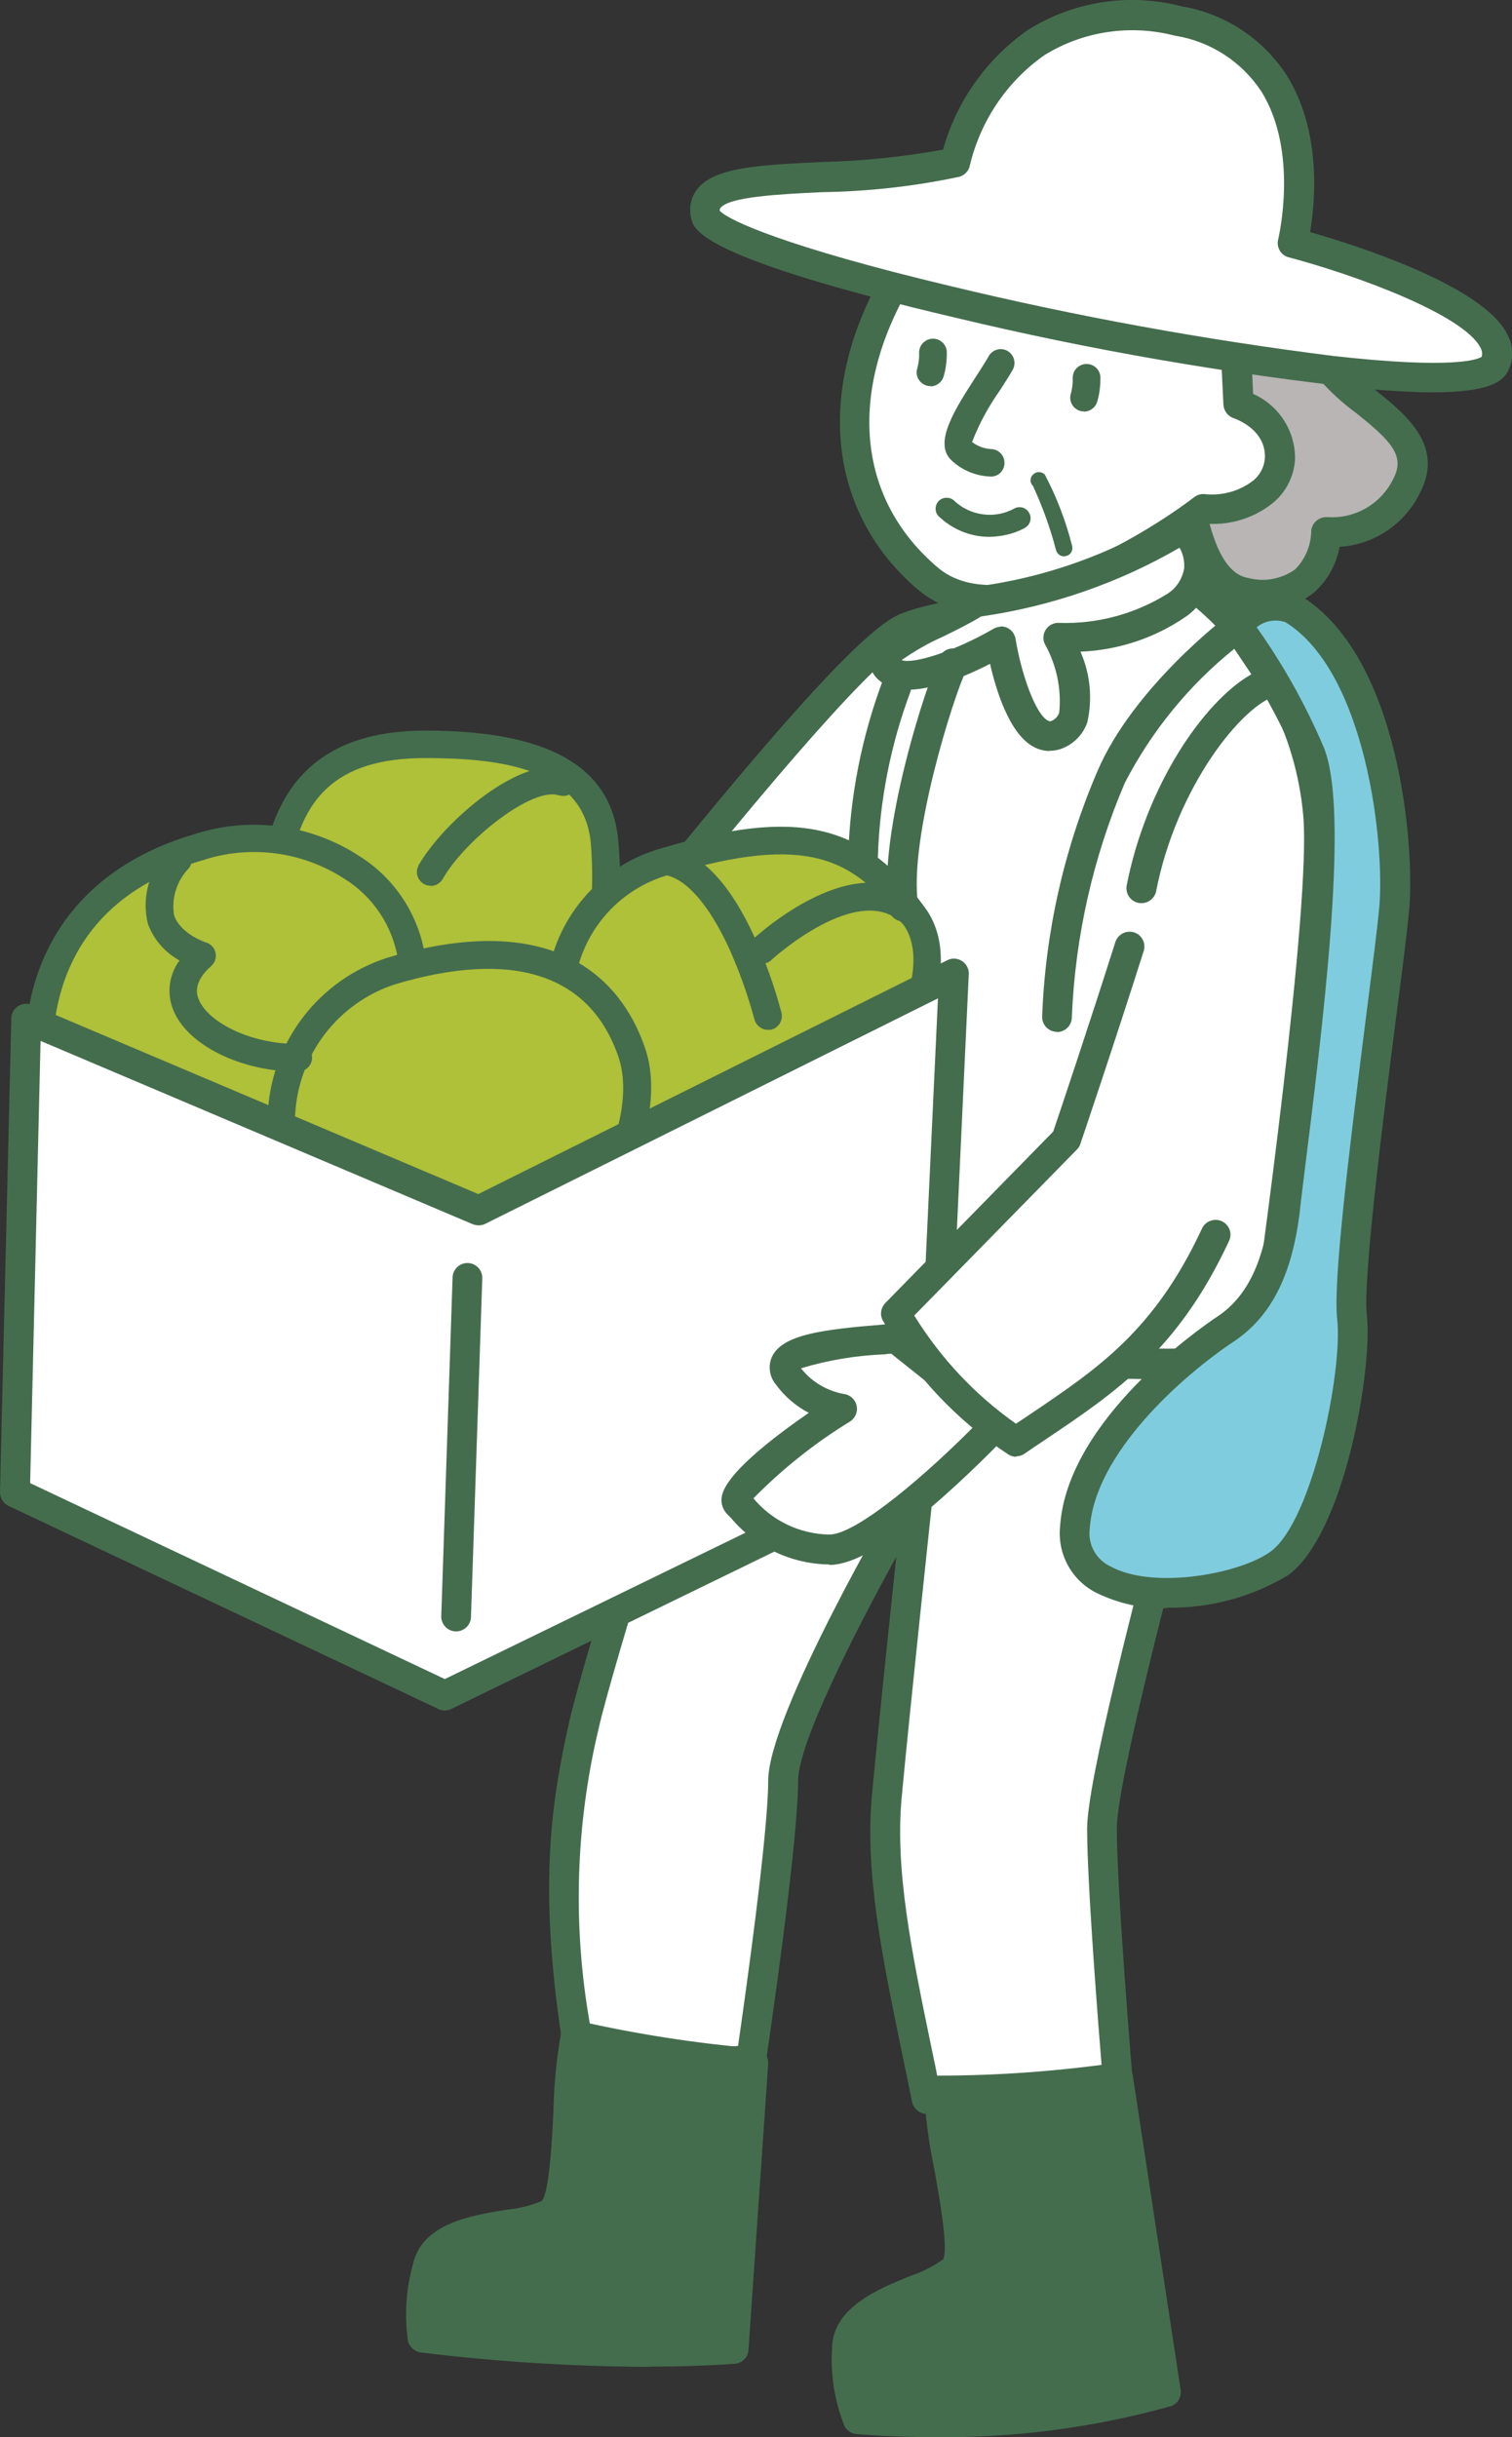 <?xml version="1.0" encoding="UTF-8"?>
<svg id="_レイヤー_2" data-name="レイヤー 2" xmlns="http://www.w3.org/2000/svg" width="68.22" height="109.95" viewBox="0 0 68.22 109.95">
  <rect x="0" y="0" width="68.22" height="109.95" fill="#333333" stroke="none"/>
  <defs>
    <style>
      .cls-1 {
        fill: #afc039;
      }

      .cls-1, .cls-2, .cls-3, .cls-4, .cls-5 {
        stroke-width: 0px;
      }

      .cls-2 {
        fill: #80ccdf;
      }

      .cls-3 {
        fill: #446d4d;
      }

      .cls-4 {
        fill: #fff;
      }

      .cls-5 {
        fill: #b8b5b4;
      }
    </style>
  </defs>
  <g id="_レイヤー_1-2" data-name="レイヤー 1">
    <g id="illust-55">
      <path id="_パス_1015-3" data-name="パス 1015-3" class="cls-4" d="M54.76,60.98c-.72,3.23-5.03,18.64-5.03,21.51s.72,11.47.72,11.47c-2.78.93-5.74,1.17-8.63.72-1.08-5.38-2.16-9.68-1.8-13.63.36-3.95,1.44-13.98,1.44-13.98,0,0-6.11,10.4-6.11,13.27s-1.44,12.55-1.44,12.55c-2.67.4-5.4.05-7.88-1.02-1.08-7.17-.39-10.81.33-14.04s5.4-17.93,5.4-17.93c0,0,23.38.73,23.02,1.08Z"/>
      <path id="_パス_1016-3" data-name="パス 1016-3" class="cls-3" d="M44.66,95.57c-.98,0-1.97-.07-2.94-.21-.28-.04-.51-.25-.57-.54-.15-.75-.3-1.48-.45-2.19-.9-4.36-1.68-8.14-1.36-11.63.23-2.49.75-7.47,1.1-10.77-1.94,3.53-4.43,8.44-4.43,10.11,0,2.89-1.39,12.25-1.45,12.65-.04.28-.25.5-.53.56-2.81.44-5.68.07-8.28-1.06-.22-.09-.37-.29-.41-.52-1.06-7.04-.44-10.77.34-14.28.72-3.22,5.22-17.38,5.41-17.99.1-.28.36-.47.66-.47.06,0,5.79.18,11.46.4,3.34.13,6,.24,7.92.35,4.04.22,4.06.27,4.25.74.05.13.06.28.02.42-.21.94-.7,2.83-1.32,5.21-1.47,5.65-3.69,14.18-3.69,16.14,0,2.81.71,11.33.72,11.42.03.29-.15.57-.42.68-1.94.67-3.98,1-6.04.97ZM42.38,94.09c2.46.3,4.96.11,7.35-.58-.16-1.93-.68-8.52-.68-11.01,0-2.13,2.16-10.42,3.74-16.48.48-1.83.9-3.46,1.16-4.51-2.79-.26-14.17-.68-21.71-.92-.81,2.57-4.59,14.55-5.23,17.39-1.05,4.4-1.18,8.96-.38,13.41,2.12.83,4.41,1.14,6.67.91.29-2,1.36-9.54,1.36-11.96,0-2.96,5.57-12.53,6.21-13.6.19-.32.6-.43.92-.24.23.13.35.39.33.65-.01.1-1.08,10.08-1.44,13.97-.3,3.29.46,6.97,1.34,11.23.12.56.24,1.14.35,1.73h0Z"/>
      <path id="_パス_1017-3" data-name="パス 1017-3" class="cls-4" d="M54.08,26.65c3.08,2.5,5.03,6.13,5.39,10.08.41,4.54-2.49,24.61-2.49,24.61,0,0-10.73,1.16-19.72-2.31l2.15-18.38s-4.76,6.82-7.37,8.26-10.44,5.7-10.44,5.7l-6.96-5.99s11.02-3.18,13.63-6.36c2.61-3.18,10.15-12.72,12.47-13.88,2.32-1.16,13.34-1.74,13.34-1.74Z"/>
      <path id="_パス_1018-3" data-name="パス 1018-3" class="cls-3" d="M52.58,62.21c-5.3.08-10.56-.79-15.56-2.55-.29-.11-.46-.4-.42-.7l1.85-15.85c-1.65,2.18-4.29,5.4-6.08,6.39-2.58,1.43-10.37,5.66-10.44,5.7-.25.13-.55.1-.76-.08l-6.96-5.99c-.28-.24-.31-.67-.07-.95.09-.1.2-.17.32-.21.11-.03,10.85-3.16,13.3-6.14.33-.4.74-.91,1.21-1.49,4.51-5.56,9.49-11.57,11.48-12.56,2.38-1.19,12.46-1.75,13.6-1.81.17,0,.34.05.47.16,3.23,2.6,5.26,6.41,5.63,10.54.42,4.56-2.37,23.94-2.49,24.77-.04.3-.29.54-.59.57-1.49.14-2.98.21-4.48.2ZM37.99,58.58c7.51,2.74,16.21,2.3,18.4,2.13.45-3.2,2.78-19.93,2.41-23.93-.33-3.68-2.11-7.09-4.95-9.46-3.22.18-11.06.78-12.81,1.65-1.89.94-8.07,8.55-11.03,12.21-.47.58-.89,1.09-1.22,1.5-2.22,2.7-9.82,5.29-12.78,6.22l5.68,4.89c1.65-.9,7.79-4.24,10.03-5.48,2.03-1.12,5.85-6.2,7.15-8.06.21-.31.63-.38.94-.17.2.14.31.38.28.63l-2.09,17.85Z"/>
      <path id="_パス_1019-3" data-name="パス 1019-3" class="cls-1" d="M12.35,40.09c.31-3.72,1.86-6.51,6.84-6.51s7.77,1.24,8.08,4.34,0,10.23-5.28,11.16c-5.28.93-9.33-3.72-9.64-8.99Z"/>
      <path id="_パス_1020-3" data-name="パス 1020-3" class="cls-3" d="M20.63,49.82c-1.81,0-3.56-.62-4.97-1.76-2.37-1.97-3.79-4.85-3.93-7.93v-.09c.4-4.76,2.84-7.08,7.46-7.08,5.52,0,8.37,1.6,8.7,4.9.22,2.23.03,4.47-.57,6.63-.91,2.96-2.71,4.75-5.23,5.2-.48.09-.97.13-1.46.13ZM12.98,40.1c.13,2.71,1.38,5.24,3.46,6.98,1.52,1.24,3.51,1.74,5.44,1.38,5.66-1,4.81-10.09,4.77-10.48-.34-3.35-4.16-3.78-7.46-3.78-4,0-5.86,1.76-6.21,5.89Z"/>
      <path id="_パス_1021-3" data-name="パス 1021-3" class="cls-1" d="M1.78,46.6c.31-3.72,2.38-6.97,7.15-8.37,5.28-1.55,9.32,1.86,9.64,4.96s-1.86,11.46-7.15,12.4-9.32-3.72-9.64-8.99Z"/>
      <path id="_パス_1022-3" data-name="パス 1022-3" class="cls-3" d="M10.06,56.33c-1.81,0-3.56-.62-4.97-1.76-2.37-1.97-3.79-4.85-3.93-7.93v-.09c.37-4.42,3.07-7.58,7.59-8.91,2.51-.82,5.25-.46,7.46.98,1.6,1,2.68,2.65,2.97,4.51.34,3.34-1.93,12.06-7.66,13.07-.48.09-.97.13-1.46.13ZM2.41,46.6c.13,2.71,1.38,5.24,3.46,6.98,1.52,1.24,3.51,1.74,5.44,1.38,4.7-.83,6.94-8.64,6.64-11.72-.25-1.49-1.13-2.8-2.42-3.6-1.9-1.23-4.26-1.54-6.42-.82-5.1,1.49-6.46,5.04-6.7,7.78Z"/>
      <path id="_パス_1023-3" data-name="パス 1023-3" class="cls-1" d="M29.76,52.49c-6.22-3.41-5.91-11.78.31-13.64,6.22-1.86,8.7-.93,11.19,2.48,2.31,3.17-2.49,11.46-11.5,11.16Z"/>
      <path id="_パス_1024-3" data-name="パス 1024-3" class="cls-3" d="M30.25,53.12c-.17,0-.34,0-.52,0-.1,0-.19-.03-.28-.08-3.18-1.63-5.07-5.01-4.79-8.57.28-2.95,2.36-5.43,5.22-6.21,6.07-1.82,9.07-1.14,11.87,2.71,1.02,1.4.92,3.56-.26,5.78-2.3,4.02-6.61,6.47-11.25,6.37ZM29.93,51.87c4.28.21,8.33-1.99,10.47-5.71.94-1.76,1.08-3.47.35-4.46-2.19-3-4.32-4.1-10.51-2.25-2.38.64-4.1,2.69-4.34,5.15-.22,3.01,1.35,5.86,4.02,7.27h0Z"/>
      <path id="_パス_1025-3" data-name="パス 1025-3" class="cls-1" d="M17.01,58.68c-6.22-3.41-5.59-13.02.62-14.88,6.22-1.86,9.64,0,10.88,3.72,1.24,3.72-2.48,11.47-11.5,11.16Z"/>
      <path id="_パス_1026-3" data-name="パス 1026-3" class="cls-3" d="M17.55,59.31c-.18,0-.37,0-.55-.01-.1,0-.19-.03-.28-.08-3.25-1.82-5.08-5.43-4.63-9.12.21-3.18,2.34-5.91,5.38-6.89,8.13-2.43,10.79,1.54,11.65,4.12.69,2.07-.02,5.03-1.77,7.37-2.32,3.04-5.97,4.76-9.79,4.62ZM17.18,58.07c3.55.25,6.98-1.3,9.15-4.11,1.75-2.34,2.06-4.81,1.59-6.23-1.26-3.77-4.76-4.92-10.11-3.32-2.55.84-4.33,3.15-4.49,5.83-.38,3.15,1.14,6.22,3.87,7.83h0Z"/>
      <path id="_パス_1027-3" data-name="パス 1027-3" class="cls-4" d="M1.18,45.96l-.51,21.38,19.4,9.16,21.95-10.69,1.02-21.89-21.44,10.69L1.18,45.96Z"/>
      <path id="_パス_1028-3" data-name="パス 1028-3" class="cls-3" d="M20.07,77.17c-.1,0-.2-.02-.29-.07L.39,67.94c-.24-.11-.39-.36-.39-.62l.51-21.38c0-.22.12-.43.31-.55.19-.12.42-.14.63-.05l20.13,8.53,21.16-10.55c.33-.17.74-.03.9.3.05.1.08.22.07.33l-1.02,21.89c-.01.25-.16.46-.38.57l-21.95,10.69c-.09.04-.19.07-.29.07ZM1.36,66.91l18.71,8.84,21.3-10.37.95-20.34-20.42,10.17c-.18.09-.38.09-.57.02L1.83,46.96l-.47,19.95Z"/>
      <path id="_パス_1029-3" data-name="パス 1029-3" class="cls-3" d="M20.58,73.6h-.02c-.37-.01-.67-.33-.65-.7h0s.51-15.27.51-15.27c.01-.36.31-.65.67-.65h.02c.37.01.67.33.65.7h0s-.51,15.27-.51,15.27c-.01.36-.31.65-.67.65Z"/>
      <path id="_パス_1030-3" data-name="パス 1030-3" class="cls-3" d="M13.46,48.35c-2.61,0-5.05-1.22-5.66-2.83-.28-.73-.17-1.56.3-2.19-.66-.36-1.17-.95-1.43-1.66-.28-1.16.05-2.38.86-3.26.21-.27.6-.33.87-.12.27.21.33.59.13.87,0,0,0,0,0,0-.55.56-.8,1.35-.68,2.12.28.86,1.44,1.24,1.45,1.24.33.1.51.45.41.78-.03.11-.1.21-.18.28-.85.75-.64,1.31-.57,1.49.37.97,2.2,2.03,4.5,2.03.34,0,.62.28.62.62s-.28.62-.62.62h0Z"/>
      <path id="_パス_1031-3" data-name="パス 1031-3" class="cls-3" d="M19.43,39.96c-.34,0-.62-.28-.62-.62,0-.11.03-.21.08-.31,1.11-1.94,4.63-5.03,6.71-4.34.33.1.51.45.41.78-.1.33-.45.51-.78.41,0,0-.02,0-.03,0-1.17-.39-4.21,1.99-5.23,3.78-.11.19-.32.31-.54.31Z"/>
      <path id="_パス_1032-3" data-name="パス 1032-3" class="cls-3" d="M34.64,46.46c-.28,0-.53-.2-.6-.47-.3-1.1-.68-2.18-1.15-3.22-.91-1.97-1.94-3.14-2.91-3.3-.34-.06-.57-.38-.51-.72.06-.34.38-.57.72-.51h0c1.44.24,2.73,1.59,3.85,4.03.5,1.1.91,2.25,1.22,3.42.08.33-.12.67-.45.76,0,0,0,0,0,0-.05.01-.1.01-.16.01Z"/>
      <path id="_パス_1033-3" data-name="パス 1033-3" class="cls-3" d="M34.36,43.48c-.34,0-.62-.28-.62-.62,0-.17.07-.34.2-.46.2-.18,4.82-4.44,7.66-1.61.23.25.22.65-.03.88-.24.22-.61.22-.85,0-1.96-1.96-5.88,1.6-5.92,1.64-.11.11-.27.17-.43.17Z"/>
      <path id="_パス_1034-3" data-name="パス 1034-3" class="cls-5" d="M59.84,16.41c1.22,1.82,4.87,3.03,3.65,5.46-.66,1.4-2.11,2.24-3.65,2.12,0,0,0,3.34-3.65,2.73-3.65-.61-2.74-11.23-2.74-11.23l6.39.91Z"/>
      <path id="_パス_1035-3" data-name="パス 1035-3" class="cls-3" d="M57.03,27.47c-.32,0-.64-.03-.96-.08-4.15-.69-3.4-10.8-3.3-11.95.03-.37.36-.64.73-.61.01,0,.03,0,.04,0l6.39.91c.19.03.36.13.47.29.47.58,1.01,1.1,1.62,1.54,1.39,1.11,3.13,2.5,2.08,4.6-.67,1.44-2.07,2.4-3.66,2.5-.14.79-.54,1.51-1.14,2.05-.64.52-1.45.79-2.27.75ZM54.07,16.27c-.2,3.45.09,9.44,2.23,9.8.73.2,1.5.06,2.12-.37.46-.45.72-1.06.74-1.7,0-.37.31-.67.68-.67.02,0,.05,0,.07,0,1.26.08,2.43-.62,2.97-1.76.52-1.02-.13-1.69-1.71-2.95-.63-.46-1.2-.99-1.71-1.58l-5.39-.77Z"/>
      <path id="_パス_1036-3" data-name="パス 1036-3" class="cls-4" d="M40.37,12.77c-2.74,4.85-2.43,10.01,1.52,13.35,3.96,3.34,12.41-3.16,12.41-3.16,2.08.12,3.39-.98,3.46-2.24-.02-1.14-.77-2.15-1.87-2.49l-.3-6.37s-7.3-4.55-10.34-3.94c-3.04.61-4.87,4.55-4.87,4.85Z"/>
      <path id="_パス_1037-3" data-name="パス 1037-3" class="cls-3" d="M44.75,27.74c-1.2.04-2.37-.35-3.3-1.11-4.03-3.4-4.68-8.82-1.7-14.15.37-1.13,2.33-4.62,5.35-5.23,1.41-.28,3.68.32,6.74,1.8,2.21,1.07,4.02,2.19,4.1,2.23.19.12.31.32.32.54l.28,5.95c1.17.52,1.92,1.69,1.89,2.97-.05.74-.39,1.43-.95,1.91-.83.69-1.89,1.04-2.97.98-1.04.77-5.79,4.1-9.76,4.1ZM41.03,12.86c-.01.08-.04.16-.08.24-2.72,4.82-2.2,9.49,1.37,12.51,2.9,2.45,9.33-1.47,11.56-3.18.13-.1.29-.15.45-.14.8.09,1.61-.13,2.24-.63.29-.25.47-.6.5-.98.07-1.31-1.34-1.79-1.4-1.81-.27-.09-.45-.33-.47-.61l-.29-6.02c-2.19-1.32-7.39-4.11-9.56-3.67-2.57.51-4.19,3.85-4.33,4.28h0Z"/>
      <path id="_パス_1038-3" data-name="パス 1038-3" class="cls-4" d="M43.1,7.31c-4.87,1.21-11.87,0-11.26,2.43.61,2.43,34.39,9.41,35.6,6.67s-9.13-5.46-9.13-5.46c0,0,2.13-8.5-5.17-10.01-7.3-1.51-9.71,4.71-10.04,6.37Z"/>
      <path id="_パス_1039-3" data-name="パス 1039-3" class="cls-3" d="M64.65,17.7c-.78,0-1.75-.05-2.94-.15-6.27-.68-12.48-1.75-18.61-3.22-11.46-2.69-11.78-3.96-11.9-4.43-.13-.46-.05-.95.23-1.33.76-1.03,2.79-1.12,5.6-1.26,1.85-.04,3.7-.23,5.52-.56.61-2.19,1.97-4.1,3.83-5.4,2.06-1.29,4.55-1.68,6.91-1.07,1.95.32,3.68,1.45,4.76,3.11,1.59,2.53,1.29,5.73,1.06,7.08,2.02.58,7.84,2.41,8.92,4.65.25.49.27,1.06.04,1.56-.24.54-.88,1.02-3.42,1.02ZM32.49,9.52c.38.42,2.98,1.62,10.41,3.39,5.69,1.37,11.46,2.42,17.27,3.15,5.43.61,6.51.15,6.68.04.04-.13.02-.27-.04-.39-.73-1.51-5.7-3.32-8.66-4.1-.36-.09-.57-.46-.48-.81.01-.04.95-3.96-.77-6.69-.89-1.34-2.3-2.25-3.89-2.5-2-.52-4.13-.21-5.89.88-1.69,1.19-2.88,2.96-3.36,4.97-.05.26-.25.46-.5.52-2.03.43-4.1.66-6.18.69-1.87.09-4.2.2-4.58.72-.01.01-.04.05-.02.15h0Z"/>
      <path id="_パス_1040-3" data-name="パス 1040-3" class="cls-3" d="M44.71,21.5c-.67-.02-1.31-.28-1.8-.75-.79-.79.16-2.27,1.17-3.83.21-.33.42-.65.54-.87.18-.29.56-.39.85-.21.28.17.38.52.24.81-.14.26-.35.57-.58.94-.52.73-.95,1.52-1.27,2.35.24.19.54.3.85.32.34,0,.62.29.61.63,0,.34-.28.62-.62.61h0Z"/>
      <path id="_パス_1041-3" data-name="パス 1041-3" class="cls-3" d="M48.01,25.1c-.17,0-.31-.11-.36-.27-.26-1-.61-1.97-1.04-2.9-.15-.14-.15-.38,0-.52,0,0,0,0,0,0,.15-.15.38-.15.53,0,0,0,0,0,0,0,.54,1.02.95,2.1,1.23,3.21.06.2-.06.41-.25.46-.03,0-.07.02-.11.02Z"/>
      <path id="_パス_1042-3" data-name="パス 1042-3" class="cls-3" d="M44.64,24.22c-.87,0-1.7-.35-2.32-.96-.17-.22-.13-.53.08-.7.18-.14.44-.14.62,0,.73.71,1.84.87,2.73.39.24-.14.54-.06.68.18.14.24.06.54-.18.68-.02.01-.04.02-.05.03-.48.25-1.02.37-1.56.38Z"/>
      <path id="_パス_1043-3" data-name="パス 1043-3" class="cls-3" d="M48.91,18.56c-.07,0-.14-.01-.2-.03-.32-.11-.5-.46-.39-.78,0,0,0,0,0,0h0c.06-.23.09-.47.08-.71,0-.34.28-.62.63-.62.34,0,.62.28.62.62,0,.37-.04.74-.15,1.1-.08.25-.32.43-.59.43Z"/>
      <path id="_パス_1044-3" data-name="パス 1044-3" class="cls-3" d="M41.99,17.42c-.07,0-.14-.01-.2-.03-.33-.11-.51-.46-.4-.78,0,0,0,0,0,0h0c.06-.23.09-.47.08-.71,0-.34.28-.62.63-.62.34,0,.62.28.62.62,0,.37-.04.74-.15,1.1-.08.25-.32.43-.58.43Z"/>
      <path id="_パス_1045-3" data-name="パス 1045-3" class="cls-4" d="M40.42,60.38c-2.06.19-5.81.37-4.87,1.68.59.79,1.46,1.33,2.44,1.5,0,0-5.43,3.55-4.68,4.3,1,1.27,2.51,2.02,4.12,2.06,2.25,0,7.68-5.79,7.68-5.79l-4.69-3.75Z"/>
      <path id="_パス_1046-3" data-name="パス 1046-3" class="cls-3" d="M37.42,70.58c-1.72-.02-3.34-.79-4.44-2.1l-.16-.16c-.2-.2-.3-.48-.26-.76.06-.56.82-1.67,3.93-3.82-.59-.31-1.1-.75-1.49-1.29-.29-.35-.35-.83-.17-1.24.47-1,2.27-1.23,4.97-1.45l.56-.05c.17-.01.35.04.48.15l4.68,3.74c.15.12.24.29.25.48.01.19-.05.37-.18.51-.06.06-1.4,1.49-3.04,2.94-2.33,2.07-4.01,3.07-5.13,3.07ZM33.98,67.58c.85,1.03,2.11,1.63,3.44,1.65,1.25,0,4.49-2.8,6.69-5.05l-3.9-3.11c-.1,0-.2.02-.3.03-1.28.05-2.55.26-3.77.63.48.61,1.17,1.02,1.94,1.16.37.05.63.39.58.76-.03.19-.13.36-.29.47-1.59.97-3.06,2.14-4.37,3.47h0ZM33.78,67.37h0s0,0,0,0h0Z"/>
      <path id="_パス_1047-3" data-name="パス 1047-3" class="cls-4" d="M50.97,42.68c-1.29,4.09-2.86,8.73-2.86,8.73l-7.68,7.85c1.33,2.33,3.19,4.31,5.43,5.79,3.56-2.43,6.56-4.11,9-9.34l-3.89-13.03Z"/>
      <path id="_パス_1048-3" data-name="パス 1048-3" class="cls-3" d="M45.86,65.72c-.13,0-.25-.03-.36-.1-2.34-1.54-4.29-3.61-5.67-6.05-.14-.26-.09-.57.11-.78l7.58-7.74c.28-.82,1.66-4.94,2.81-8.57.13-.35.51-.53.86-.41.33.12.51.47.42.81-1.28,4.04-2.85,8.69-2.87,8.74-.03.1-.09.18-.16.25l-7.33,7.48c1.19,1.92,2.74,3.58,4.59,4.88l.54-.36c3.19-2.15,5.71-3.84,7.86-8.46.16-.33.57-.47.9-.31.32.16.47.54.32.87-2.3,4.95-5.1,6.83-8.33,9-.3.2-.6.4-.9.61-.11.08-.24.12-.38.12Z"/>
      <path id="_パス_1049-3" data-name="パス 1049-3" class="cls-4" d="M44.01,27.15c-1.78,1.13-5.01,2.1-3.88,3.06s5.01-1.29,5.01-1.29c0,0,.81,5,2.59,4.19s0-4.35,0-4.35c1.88.07,3.75-.44,5.33-1.45,1.05-.73,1.31-2.18.58-3.23-.08-.11-.16-.22-.26-.31-2.83,1.81-6.04,2.97-9.38,3.39Z"/>
      <path id="_パス_1050-3" data-name="パス 1050-3" class="cls-3" d="M47.35,33.88c-.25,0-.5-.07-.72-.19-1.08-.58-1.68-2.52-1.96-3.74-1.43.73-3.85,1.73-4.97.77-.33-.25-.5-.65-.46-1.06.11-.89,1.26-1.46,2.71-2.17.58-.27,1.15-.58,1.71-.91.08-.05.16-.08.26-.1,3.23-.4,6.33-1.52,9.08-3.26.28-.21.67-.17.9.08.59.66.9,1.53.87,2.41-.1.86-.57,1.63-1.28,2.12-1.4.96-3.04,1.5-4.74,1.57.44,1,.55,2.11.31,3.18-.17.51-.55.92-1.03,1.14-.21.1-.43.15-.66.15ZM45.15,28.26c.1,0,.2.02.29.06.2.09.34.28.38.5.25,1.53.88,3.38,1.46,3.69.06.04.13.04.19,0,.15-.07.27-.2.32-.36.11-1.07-.12-2.14-.64-3.08-.17-.33-.03-.74.3-.9.1-.05.22-.08.33-.07,1.72.06,3.43-.4,4.89-1.31.41-.26.68-.68.76-1.16.02-.32-.05-.64-.21-.92-2.76,1.6-5.8,2.65-8.95,3.1-.52.32-1.13.62-1.72.91-.66.29-1.28.65-1.87,1.06.56.2,2.47-.44,4.14-1.41.1-.06.22-.09.33-.1h0Z"/>
      <path id="_パス_1051-3" data-name="パス 1051-3" class="cls-3" d="M42.36,94.31c0,2.19,1.46,7.05.73,8.02s-4.88,1.46-4.88,3.65c-.06,1.08.11,2.15.49,3.16,0,0,7.56.73,13.9-1.22l-2.16-14.19c-2.68.38-5.38.57-8.09.58Z"/>
      <path id="_パス_1052-3" data-name="パス 1052-3" class="cls-3" d="M42.21,109.95c-2.04,0-3.43-.13-3.57-.14-.23-.02-.44-.16-.54-.37-.44-1.1-.63-2.28-.56-3.46,0-1.86,2.05-2.7,3.55-3.31.52-.17,1.01-.42,1.46-.74.25-.43-.15-2.7-.39-4.05-.25-1.18-.41-2.37-.47-3.57,0-.37.3-.67.67-.67,2.67,0,5.34-.2,7.98-.57.18-.03.36.02.5.12.15.11.24.26.27.44l2.16,14.19c.05.33-.15.65-.47.74-3.45.96-7.01,1.43-10.59,1.39ZM39.19,108.5c4.25.3,8.52-.06,12.66-1.06l-1.97-12.95c-2.26.29-4.53.45-6.81.48.07.76.25,1.73.41,2.67.47,2.65.73,4.31.15,5.09-.57.55-1.26.95-2.03,1.17-1.21.5-2.72,1.11-2.72,2.07-.02.85.08,1.7.3,2.52h0Z"/>
      <path id="_パス_1053-3" data-name="パス 1053-3" class="cls-3" d="M25.98,91.83c-.49,2.13-.16,7.2-1.1,7.98s-5.08.33-5.57,2.46c-.3,1.04-.38,2.12-.24,3.19,4.65.58,9.34.75,14.02.52l.89-12.9c-2.69-.24-5.37-.65-8-1.25Z"/>
      <path id="_パス_1054-3" data-name="パス 1054-3" class="cls-3" d="M29.26,106.78c-3.44-.02-6.87-.23-10.28-.65-.27-.04-.5-.24-.57-.51-.17-1.17-.09-2.36.23-3.5.42-1.81,2.61-2.17,4.21-2.43.55-.05,1.08-.18,1.59-.39.34-.37.46-2.66.53-4.03.02-1.2.14-2.4.35-3.59.09-.36.45-.58.81-.5,2.6.59,5.25,1,7.91,1.23.37.03.65.35.62.71l-.89,12.9c-.02.33-.29.6-.62.62-1.28.09-2.6.13-3.89.13ZM19.68,104.86c4.24.5,8.51.66,12.78.48l.8-11.65c-2.27-.22-4.52-.58-6.75-1.05-.1.76-.15,1.74-.2,2.7-.14,2.69-.26,4.36-1.01,4.99-.68.41-1.45.65-2.24.69-1.29.21-2.9.48-3.12,1.41-.2.8-.29,1.61-.28,2.43h0Z"/>
      <path id="_パス_1055-3" data-name="パス 1055-3" class="cls-3" d="M47.69,46.55h0c-.37,0-.67-.3-.67-.67h0c.14-3.82.99-7.59,2.5-11.1,1.61-3.75,5.74-6.91,5.92-7.04.3-.23.72-.17.95.13,0,.01.02.02.02.03l1.63,2.44c.12.18.15.41.07.62-.08.2-.25.36-.47.41-1.57.39-4.56,4.12-5.48,8.85-.08.36-.44.59-.81.51-.35-.08-.57-.41-.52-.76.88-4.52,3.47-8.32,5.63-9.55l-.77-1.15c-2.05,1.65-3.73,3.71-4.94,6.05-1.43,3.35-2.24,6.93-2.39,10.57,0,.37-.3.67-.67.67Z"/>
      <path id="_パス_1056-3" data-name="パス 1056-3" class="cls-2" d="M58.29,27.46c4.08,2.44,4.89,10.57,4.62,13.55s-2.17,15.98-1.9,18.42-1.09,9.48-3.26,11.11c-2.17,1.62-9.51,2.44-9.24-1.62s5.16-7.86,6.79-8.94,2.45-2.98,2.72-5.69,2.45-17.07,1.09-20.32c-.86-2.02-1.95-3.93-3.26-5.69.52-.81,1.54-1.15,2.44-.82Z"/>
      <path id="_パス_1057-3" data-name="パス 1057-3" class="cls-3" d="M52.67,72.55c-1.1.04-2.19-.2-3.18-.68-1.13-.55-1.79-1.76-1.66-3.01.32-4.82,6.4-9,7.09-9.46,1.39-.92,2.16-2.57,2.42-5.2.05-.46.15-1.25.27-2.25.58-4.55,1.92-15.21.86-17.75-.84-1.96-1.9-3.82-3.17-5.54-.17-.22-.19-.52-.04-.76.69-1.08,2.03-1.54,3.24-1.11.05.02.09.04.14.06,4.51,2.7,5.2,11.34,4.94,14.19-.08.91-.31,2.74-.59,4.86-.6,4.7-1.5,11.8-1.32,13.43.27,2.43-1,9.83-3.53,11.72-1.65,1-3.55,1.51-5.48,1.48ZM56.7,28.3c1.2,1.69,2.21,3.5,3.02,5.4,1.06,2.53.25,10.35-.77,18.43-.12.99-.22,1.77-.27,2.21-.31,3.05-1.27,5.02-3.01,6.18-2.3,1.53-6.27,5.03-6.5,8.43-.1.73.29,1.43.96,1.73,1.94,1.05,5.86.31,7.21-.69,1.88-1.4,3.26-8.16,2.99-10.5-.18-1.65.49-7.2,1.32-13.74.27-2.11.5-3.93.58-4.81.26-2.87-.59-10.61-4.23-12.87-.44-.15-.94-.07-1.3.23Z"/>
      <path id="_パス_1058-3" data-name="パス 1058-3" class="cls-3" d="M38.94,39.31c-.37,0-.67-.3-.67-.67.08-2.72.61-5.4,1.56-7.94.15-.34.55-.5.89-.35.32.14.48.51.36.85-.89,2.38-1.39,4.9-1.47,7.44,0,.37-.3.67-.67.67h0Z"/>
      <path id="_パス_1059-3" data-name="パス 1059-3" class="cls-3" d="M40.75,41.57c-.33,0-.62-.25-.66-.58-.48-3.34,1.67-10.09,2.33-11.41.19-.32.61-.42.92-.23.28.17.4.52.28.83-.58,1.16-2.63,7.65-2.2,10.62.05.37-.2.71-.57.76,0,0,0,0,0,0-.03,0-.06,0-.1,0Z"/>
    </g>
  </g>
</svg>
